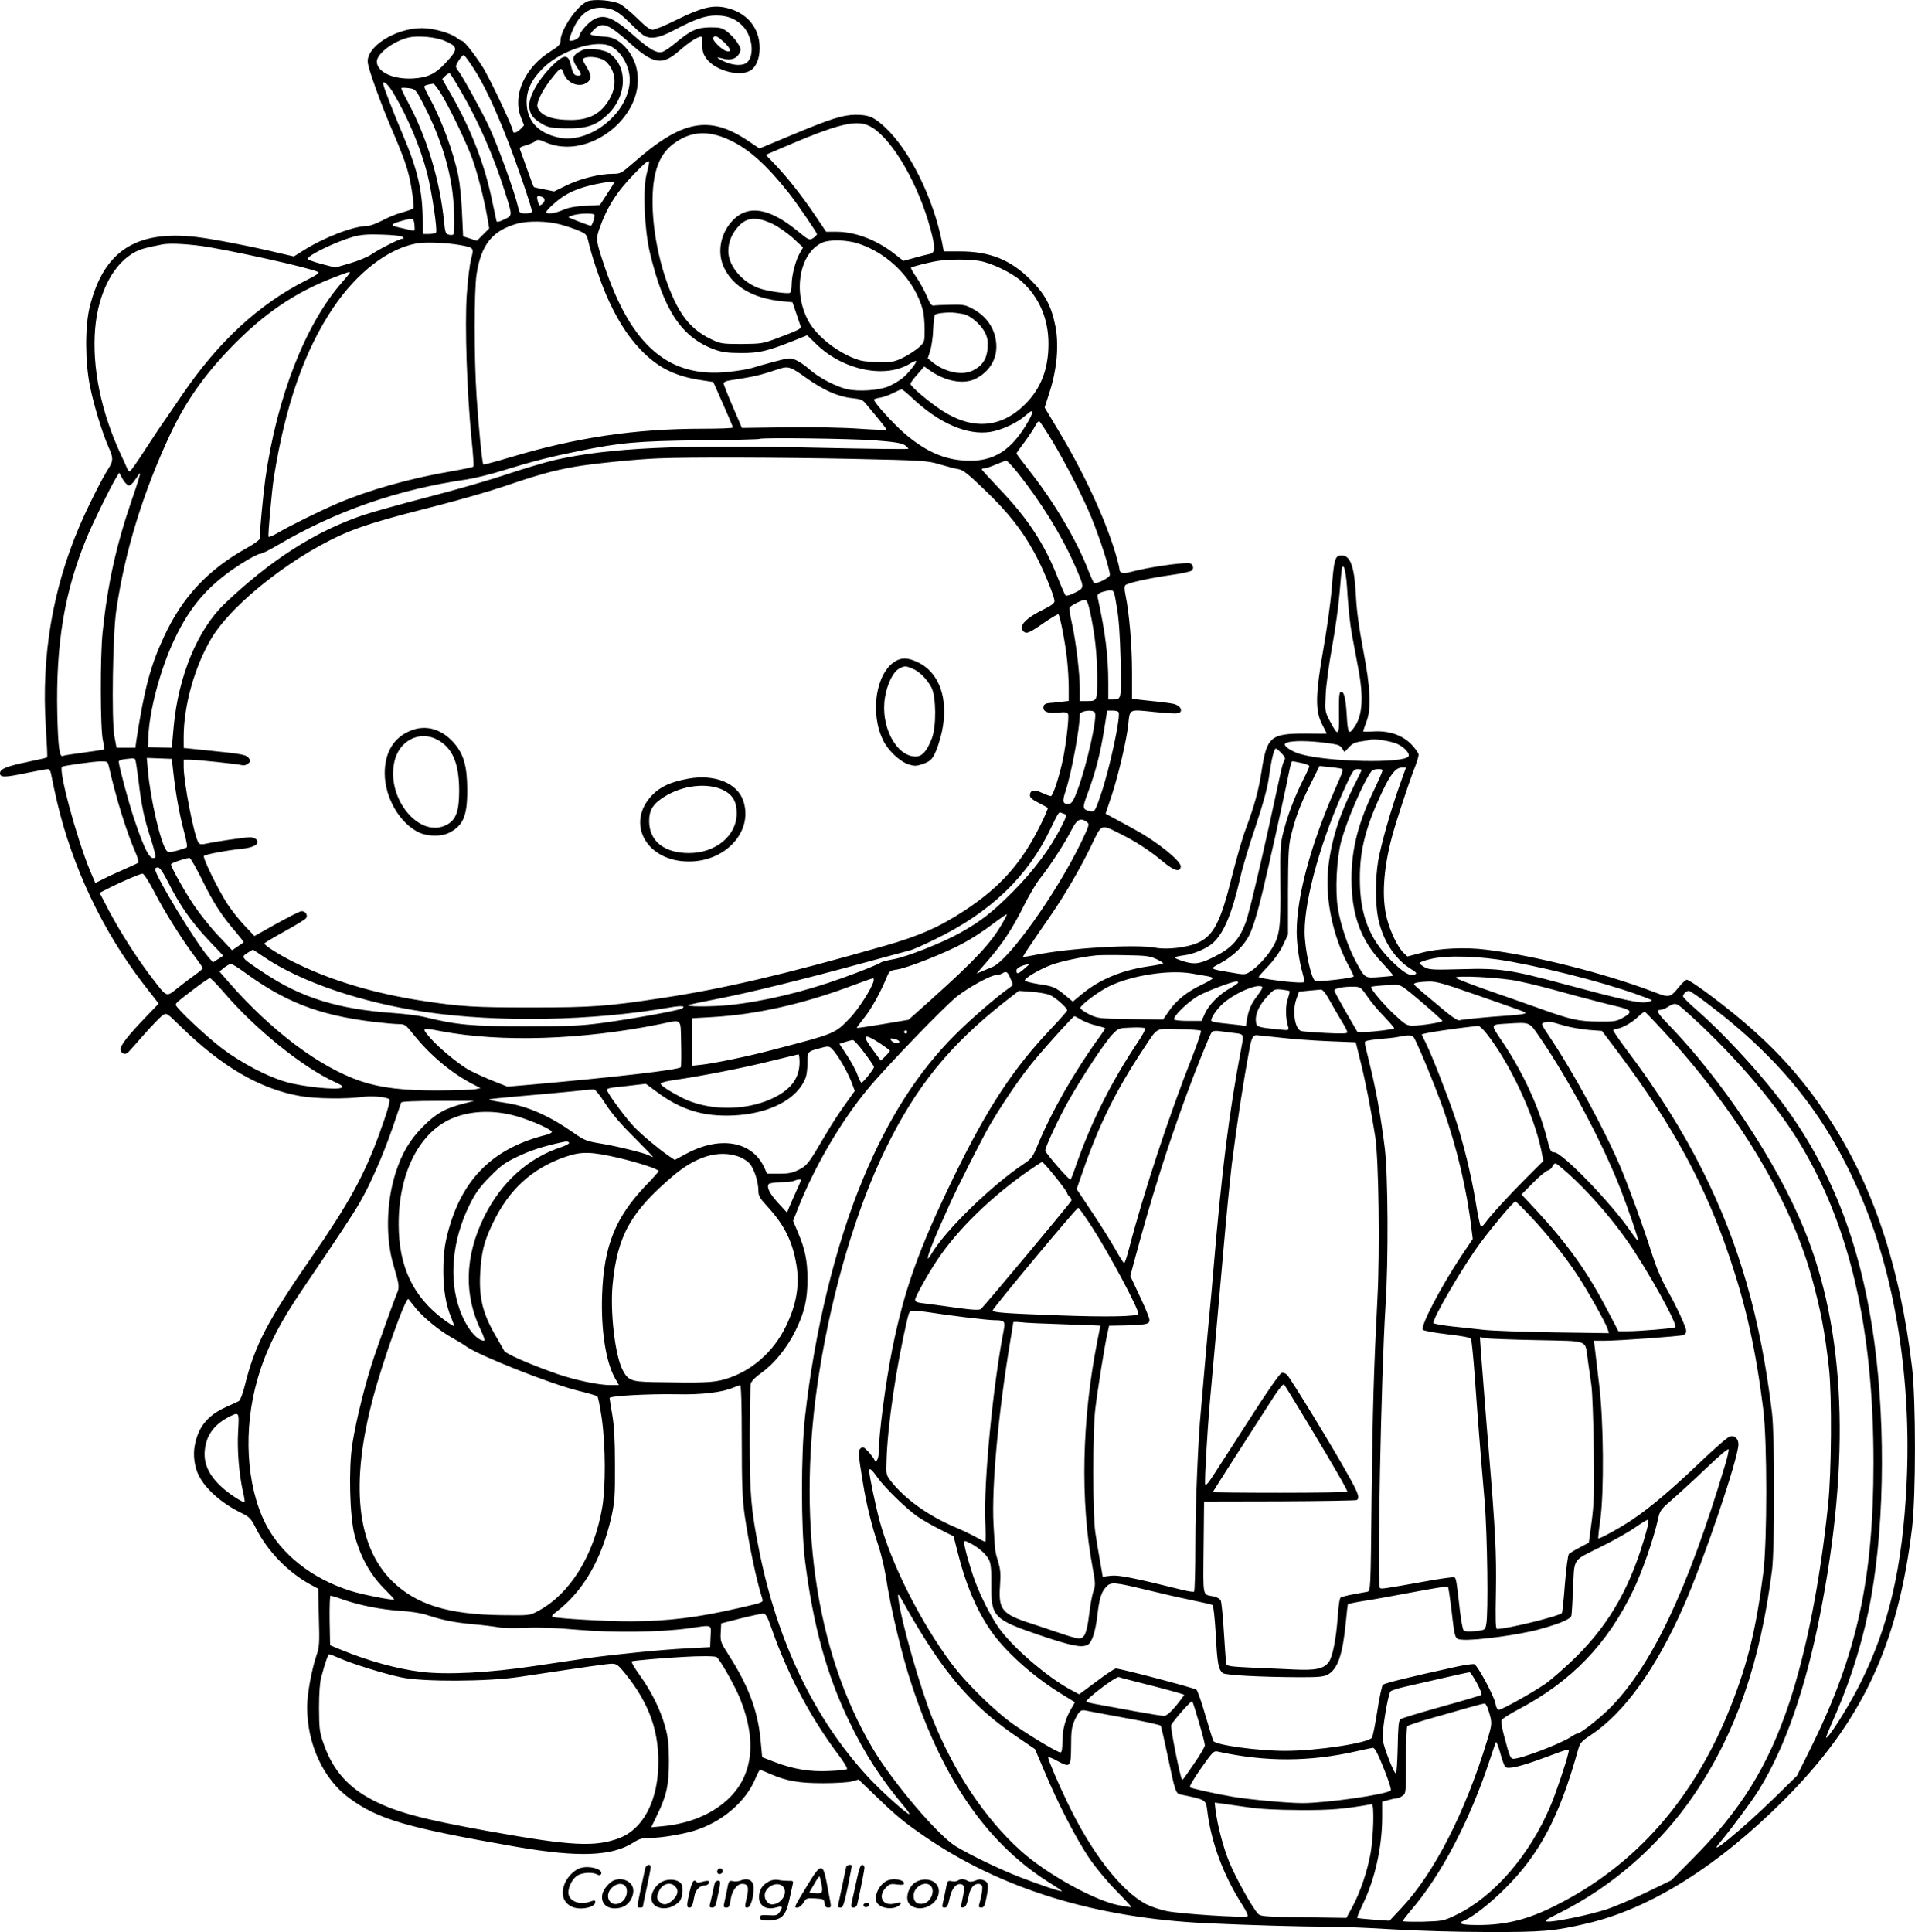 <?xml version="1.0" encoding="UTF-8"?>
<svg xmlns="http://www.w3.org/2000/svg" version="1.0" viewBox="0 0 1209.522 1220.2" preserveAspectRatio="xMidYMid meet">
  <g transform="translate(-193,1433.772) scale(0.1,-0.1)" fill="#000000" stroke="none">
    <path d="M5640 14329 c-66 -27 -170 -180 -170 -250 0 -21 -11 -33 -59 -63 -164 -101 -245 -276 -192 -416 l21 -54 -22 -23 c-22 -23 -48 -31 -48 -13 0 24 -151 343 -194 409 -54 84 -116 161 -129 161 -5 0 -20 9 -34 20 -39 30 -147 60 -218 60 -170 0 -356 -120 -342 -220 7 -48 83 -259 150 -415 64 -149 91 -221 107 -285 18 -66 38 -208 31 -218 -3 -4 -35 -16 -71 -26 -36 -9 -93 -33 -128 -52 -36 -19 -77 -34 -96 -34 -84 0 -275 -74 -406 -158 l-54 -34 -91 21 c-178 43 -422 90 -525 102 -382 44 -585 -89 -673 -440 -31 -124 -30 -352 2 -506 24 -119 77 -291 116 -380 31 -69 31 -86 2 -133 -46 -72 -134 -248 -187 -372 -168 -396 -239 -816 -211 -1258 7 -107 11 -195 9 -197 -2 -3 -60 -16 -128 -30 -129 -27 -170 -44 -170 -71 0 -27 30 -27 158 0 70 14 134 26 144 26 11 0 18 -12 23 -42 4 -24 20 -97 35 -163 98 -416 289 -818 544 -1149 34 -43 69 -90 80 -103 l18 -24 -74 -77 c-123 -128 -170 -188 -166 -214 4 -27 30 -35 49 -15 8 8 54 60 103 116 49 55 100 108 114 117 24 16 25 15 111 -69 260 -255 504 -398 760 -442 94 -17 293 -19 390 -5 58 8 155 0 170 -15 8 -8 -13 -80 -65 -223 -94 -258 -194 -440 -428 -777 -275 -397 -357 -553 -420 -809 -12 -50 -29 -93 -37 -97 -8 -4 -44 -21 -80 -37 -117 -52 -178 -127 -199 -244 -12 -61 -1 -138 26 -190 43 -85 143 -173 262 -232 59 -29 66 -36 99 -101 73 -144 202 -277 343 -354 l50 -27 4 -182 c5 -163 3 -188 -15 -239 -31 -92 -59 -245 -59 -326 0 -234 102 -454 264 -574 184 -136 363 -188 1057 -309 394 -68 603 -60 740 27 37 24 57 29 105 29 66 0 196 21 273 44 176 52 330 182 392 330 12 31 26 56 30 56 3 0 31 -11 60 -24 108 -47 184 -60 339 -60 80 0 162 5 184 12 l39 11 106 -102 c129 -125 177 -165 306 -254 486 -335 1086 -520 1795 -552 261 -12 577 -21 770 -22 74 0 252 -7 395 -16 143 -9 411 -17 595 -17 353 -1 426 5 638 55 398 94 827 364 1242 781 491 492 718 976 807 1718 24 205 24 802 0 1010 -77 646 -251 1164 -536 1592 -162 243 -326 424 -561 620 -135 112 -307 238 -326 238 -7 0 -29 -20 -50 -46 -56 -68 -60 -69 -161 -30 -307 117 -751 229 -1056 266 -133 17 -301 9 -410 -20 l-88 -23 -24 23 c-36 34 -83 131 -105 216 -34 132 -23 309 31 514 27 101 105 338 140 428 16 40 29 82 29 93 0 11 -22 41 -48 68 -58 58 -143 86 -241 79 -34 -2 -61 -2 -61 1 0 3 9 30 20 59 33 86 27 208 -20 456 -27 143 -42 252 -46 345 -9 179 -35 251 -89 251 -44 0 -49 -19 -65 -225 -7 -77 -29 -240 -51 -363 -51 -291 -53 -392 -9 -478 16 -32 30 -59 30 -59 0 -1 -62 -1 -137 0 -217 0 -241 -20 -274 -232 -20 -131 -44 -217 -104 -380 -19 -50 -56 -181 -84 -290 -71 -289 -117 -378 -219 -421 -67 -29 -192 -43 -262 -30 -125 24 -556 -2 -765 -46 -38 -8 -71 -13 -73 -11 -2 1 21 38 51 81 29 44 83 122 119 174 97 141 191 303 259 444 70 145 59 140 184 78 99 -49 189 -108 269 -175 71 -59 107 -70 114 -34 6 33 -145 156 -288 234 -36 20 -92 51 -126 69 l-61 33 39 116 c42 128 93 345 104 445 11 103 0 98 169 81 113 -11 148 -12 158 -2 17 17 -2 43 -38 53 -16 4 -82 13 -147 19 l-118 13 0 170 c0 163 -17 369 -41 485 -7 35 -8 56 -1 63 14 14 147 44 287 64 66 9 126 22 133 29 16 14 5 45 -17 46 -58 4 -265 -27 -368 -55 -53 -14 -73 -8 -73 22 0 8 -12 53 -26 101 -67 220 -198 502 -356 765 l-90 150 32 100 c46 145 59 294 36 413 -25 127 -65 203 -156 293 -126 127 -258 180 -447 180 l-102 0 -11 58 c-55 279 -204 580 -358 724 -71 67 -105 81 -187 81 -84 -1 -155 -24 -419 -134 l-189 -79 -73 49 c-245 164 -417 131 -725 -141 -74 -64 -80 -68 -127 -68 -83 0 -202 -29 -290 -71 l-82 -40 -63 13 c-34 6 -64 13 -65 14 -2 2 -21 51 -42 111 -21 59 -41 116 -45 125 -5 13 2 19 37 28 23 7 50 18 59 26 14 13 22 12 65 -7 279 -121 644 177 574 469 -15 66 -59 132 -111 168 -34 23 -55 29 -110 32 -38 3 -69 8 -69 14 0 5 12 20 26 33 50 47 88 31 222 -89 151 -135 204 -143 312 -49 56 49 99 78 126 87 20 6 21 3 20 -47 0 -45 5 -61 28 -92 58 -75 212 -115 278 -71 40 26 62 93 55 167 -10 116 -92 203 -216 229 -83 17 -151 0 -311 -79 -68 -34 -134 -61 -148 -61 -18 0 -45 21 -96 71 -39 39 -89 80 -111 92 -46 23 -165 33 -205 16z m154 -51 c28 -9 62 -33 106 -77 36 -36 76 -73 90 -83 44 -31 99 -23 197 29 135 71 198 93 267 93 75 0 130 -24 173 -73 57 -65 68 -181 22 -223 -26 -23 -84 -22 -144 5 -55 25 -58 32 -6 18 48 -13 86 1 103 38 9 21 7 30 -15 64 -14 22 -43 52 -63 68 -33 25 -46 28 -108 28 -83 -1 -123 -18 -215 -95 -33 -28 -71 -54 -85 -59 -34 -14 -85 15 -186 105 -130 115 -188 137 -256 95 -33 -20 -84 -80 -84 -99 0 -13 -32 -32 -54 -32 -14 0 -13 7 5 53 53 134 133 180 253 145z m-1056 -198 c88 -38 88 -52 3 -143 -63 -67 -109 -89 -202 -95 -125 -7 -229 41 -229 107 0 49 102 127 197 151 59 15 173 5 231 -20z m1762 -6 c45 -41 54 -69 18 -59 -32 10 -92 70 -84 84 11 18 24 13 66 -25z m-704 -33 c73 -44 121 -147 110 -234 -23 -200 -260 -378 -447 -338 -133 29 -203 107 -203 226 0 75 33 143 103 212 120 118 349 188 437 134z m-878 -130 c64 -97 134 -243 217 -456 60 -152 155 -432 155 -454 0 -6 -18 -11 -39 -11 -36 0 -40 3 -46 30 -21 96 -126 387 -188 522 -41 88 -172 325 -193 349 -8 8 -14 21 -14 28 0 15 38 71 49 71 4 0 31 -36 59 -79z m-80 -144 c113 -193 209 -413 280 -637 50 -159 50 -152 -3 -178 -33 -16 -47 -19 -49 -10 -2 7 -15 70 -30 139 -46 220 -130 437 -250 648 l-63 110 20 20 c11 11 24 18 28 15 4 -2 34 -50 67 -107z m-424 -16 c91 -151 171 -342 215 -511 29 -116 65 -355 55 -371 -3 -5 -23 -9 -45 -9 l-39 0 0 78 c0 191 -31 326 -127 552 -67 159 -123 304 -123 320 0 23 33 -7 64 -59z m310 -19 c59 -100 157 -307 191 -402 32 -91 71 -243 91 -354 l14 -81 -39 -39 -39 -39 -43 14 -44 14 -7 150 c-3 83 -14 186 -23 230 -30 150 -106 356 -181 493 -19 34 -34 67 -34 72 0 8 20 14 57 19 6 0 32 -34 57 -77z m-122 -47 c94 -179 158 -367 183 -540 16 -109 20 -281 7 -289 -5 -3 -18 -3 -29 0 -18 5 -22 16 -28 77 -26 265 -107 534 -230 763 -25 45 -42 83 -40 86 3 2 24 2 47 -1 42 -6 43 -7 90 -96z m2839 -154 c133 -85 291 -362 365 -636 33 -122 32 -153 -3 -161 -16 -3 -59 -14 -98 -25 l-69 -19 -56 44 c-112 88 -245 139 -364 140 l-68 0 -68 101 c-82 122 -174 239 -253 322 l-60 63 49 21 c422 183 532 210 625 150z m-896 -81 c118 -56 230 -158 367 -331 51 -65 178 -250 178 -260 0 -5 -11 -16 -24 -25 -24 -15 -27 -14 -104 49 -171 139 -302 162 -397 70 -85 -83 -110 -210 -60 -310 59 -118 185 -190 365 -208 l65 -6 23 -67 c12 -37 25 -74 28 -83 6 -18 -8 -25 -146 -77 -91 -34 -101 -36 -225 -37 -122 0 -134 2 -189 28 -79 37 -138 86 -185 156 -98 145 -177 419 -188 656 -10 218 30 350 130 424 110 82 222 89 362 21z m-515 -139 c0 -5 -7 -38 -16 -73 -25 -96 -14 -346 20 -493 87 -368 203 -541 412 -616 46 -16 83 -21 164 -21 114 -1 167 12 331 77 l87 35 60 -58 c169 -163 433 -217 589 -121 19 12 36 19 39 17 8 -8 -52 -82 -89 -111 -21 -16 -58 -38 -84 -49 -59 -26 -191 -35 -264 -18 -72 17 -180 74 -238 126 -25 23 -64 49 -85 58 -36 15 -42 14 -134 -10 -53 -14 -117 -32 -141 -40 -24 -8 -92 -19 -150 -25 -376 -41 -615 164 -785 673 -51 152 -53 166 -31 229 47 135 109 234 219 347 76 78 96 93 96 73z m-222 -128 c-2 -5 -22 -38 -46 -74 l-43 -66 -92 -5 c-64 -3 -107 -11 -141 -26 -48 -22 -106 -29 -106 -14 0 13 71 77 115 104 52 32 114 55 195 72 74 16 123 20 118 9z m-454 -89 c20 -8 20 -28 1 -44 -18 -15 -21 -13 -30 23 -7 28 -1 32 29 21z m331 -113 c4 -8 -9 -51 -21 -69 -2 -4 -135 47 -143 54 -2 1 12 7 30 13 44 12 126 14 134 2z m-1137 -66 c3 -35 2 -37 -20 -32 -13 4 -48 11 -77 18 -61 13 -56 22 28 45 61 16 65 14 69 -31z m2267 6 c34 -17 90 -57 125 -88 l62 -58 -20 -35 c-27 -46 -52 -142 -52 -201 0 -27 -5 -49 -12 -51 -19 -7 -139 11 -187 27 -111 37 -201 143 -201 236 0 55 19 104 57 149 56 68 121 73 228 21z m-1350 0 c39 -10 93 -28 120 -40 49 -21 51 -23 64 -79 17 -75 65 -219 103 -311 65 -154 135 -268 222 -360 109 -114 217 -169 383 -194 l78 -12 62 -140 c34 -77 62 -143 62 -147 1 -5 -86 -8 -191 -8 -428 0 -802 -56 -1217 -181 -90 -27 -166 -47 -168 -45 -8 7 -30 234 -43 431 -16 239 -16 667 0 770 29 189 100 277 259 321 68 18 186 16 266 -5z m-992 -80 c8 -8 8 -11 -2 -11 -17 0 -144 -64 -195 -99 -22 -15 -83 -41 -135 -56 l-93 -27 -89 23 c-49 13 -88 27 -86 33 8 25 181 108 287 138 51 14 91 17 183 14 70 -2 123 -8 130 -15z m2880 -42 c196 -65 357 -234 407 -424 5 -22 10 -75 10 -119 0 -78 0 -79 -37 -113 -21 -18 -64 -47 -97 -63 -52 -26 -70 -30 -145 -30 -47 0 -104 5 -126 11 -124 34 -274 147 -329 249 -101 185 -56 432 89 496 46 20 156 17 228 -7z m-2517 -9 c88 -17 88 -17 70 -86 -9 -32 -22 -135 -28 -229 -13 -193 1 -612 30 -908 10 -93 15 -172 12 -176 -3 -4 -66 -17 -140 -30 -259 -44 -517 -117 -715 -201 -112 -48 -304 -142 -383 -189 -28 -16 -53 -27 -56 -23 -5 9 20 286 34 377 73 455 193 799 374 1068 151 225 350 377 531 408 59 9 185 4 271 -11z m-1640 -5 c170 -23 694 -139 743 -165 10 -6 -13 -22 -76 -53 -296 -149 -553 -386 -782 -722 -33 -49 -80 -117 -103 -151 -24 -33 -83 -122 -132 -197 -48 -75 -92 -137 -97 -137 -5 0 -14 12 -20 28 -6 15 -22 50 -35 77 -127 273 -184 555 -163 800 20 228 118 413 256 483 33 17 61 25 168 46 44 8 130 5 241 -9z m4919 -95 c76 -12 207 -75 267 -129 111 -99 171 -238 170 -396 0 -159 -48 -281 -147 -380 -151 -151 -333 -165 -524 -41 -81 52 -201 154 -201 170 1 6 21 33 45 60 l43 49 31 -22 c102 -73 219 -94 296 -54 82 43 129 118 128 203 -1 99 -54 185 -145 235 -49 27 -60 30 -143 28 -49 -1 -98 -3 -108 -5 -13 -2 -24 12 -42 57 -14 33 -43 86 -65 119 -23 32 -39 61 -36 63 7 7 117 35 171 43 74 11 192 11 260 0z m-3975 -74 c0 -3 -23 -31 -51 -63 -230 -263 -410 -722 -483 -1238 -13 -91 -36 -335 -36 -380 0 -7 -37 -34 -83 -59 -246 -138 -406 -310 -521 -559 -86 -184 -125 -331 -175 -657 l-6 -45 -60 0 -59 0 -14 75 c-18 103 -10 642 12 791 54 374 171 752 344 1120 96 202 210 365 379 540 210 217 406 350 653 445 86 33 100 38 100 30z m3871 -261 c45 -7 113 -64 140 -118 16 -31 20 -54 17 -97 -5 -68 -33 -112 -91 -141 -69 -36 -178 -13 -260 53 l-27 23 16 50 c8 28 17 87 18 133 2 46 7 87 12 92 5 5 29 10 54 12 46 4 59 3 121 -7z m-989 -404 c110 -78 202 -119 291 -128 50 -5 66 -11 83 -32 111 -133 135 -163 131 -167 -3 -3 -78 0 -168 6 -92 7 -292 11 -454 9 l-289 -4 -58 135 c-32 74 -58 140 -58 147 0 7 17 15 38 18 167 26 186 31 317 74 54 17 70 12 167 -58z m674 -131 c169 -158 345 -233 490 -210 73 12 171 58 223 105 56 51 55 24 -4 -71 -106 -170 -225 -232 -408 -213 -123 12 -236 67 -357 172 -74 65 -190 193 -190 211 0 3 17 9 38 12 20 3 57 16 82 29 25 13 49 23 54 24 5 1 37 -26 72 -59z m880 -267 c83 -138 196 -357 247 -483 54 -131 117 -327 117 -363 0 -18 -89 -62 -101 -50 -4 4 -22 44 -39 88 -73 186 -213 422 -366 617 -46 58 -84 109 -84 112 0 3 23 35 51 72 28 38 58 83 67 101 9 18 20 32 26 30 5 -2 42 -58 82 -124z m-1125 4 c127 -10 173 -17 194 -31 15 -10 24 -20 21 -23 -3 -3 -263 0 -578 7 -878 20 -1303 0 -1647 -76 -62 -14 -199 -55 -305 -90 -105 -36 -330 -101 -501 -145 -170 -44 -357 -96 -415 -116 -300 -102 -580 -281 -872 -559 -170 -162 -292 -458 -321 -775 l-12 -134 -75 2 -75 2 2 63 c5 162 74 425 163 614 102 219 225 357 434 488 49 31 98 56 108 56 11 0 58 23 105 51 371 219 766 356 1203 419 47 7 148 32 225 56 184 57 298 86 480 123 267 54 369 63 770 68 203 2 372 6 374 9 10 9 568 2 722 -9z m-151 -117 c468 -10 488 -12 565 -35 44 -13 97 -27 117 -30 30 -5 60 -28 168 -132 146 -140 233 -250 310 -390 54 -96 130 -280 130 -312 0 -12 -19 -27 -57 -46 -119 -57 -170 -108 -143 -140 20 -24 37 -18 130 47 49 34 92 59 95 56 10 -9 44 -184 54 -281 6 -53 11 -134 11 -181 l0 -85 -42 -5 c-24 -3 -59 -7 -78 -8 -25 -2 -36 -8 -39 -22 -6 -32 24 -45 89 -39 48 5 61 3 66 -10 7 -18 -12 -184 -32 -282 -24 -114 -64 -235 -77 -235 -7 0 -33 10 -57 21 -48 23 -75 17 -75 -17 0 -13 17 -28 54 -46 30 -15 56 -30 59 -33 2 -2 -18 -51 -46 -107 -117 -238 -252 -391 -477 -539 -157 -104 -290 -163 -505 -224 -630 -180 -1018 -271 -1400 -329 -353 -54 -452 -61 -835 -61 -355 0 -444 5 -680 41 -312 47 -595 132 -830 251 -87 44 -175 100 -175 112 0 4 56 37 126 76 69 38 130 75 136 83 16 18 -3 48 -29 45 -10 -1 -81 -37 -157 -79 l-139 -78 -61 65 c-34 35 -83 97 -110 138 -59 91 -158 293 -148 303 10 10 142 35 231 44 84 8 124 31 102 58 -7 9 -26 16 -40 16 -33 0 -219 -27 -276 -40 -31 -7 -42 -6 -51 5 -27 36 -94 379 -94 480 l0 45 38 0 c46 0 310 -28 332 -35 9 -3 25 1 36 9 15 12 17 19 8 32 -15 25 -39 30 -239 50 l-175 18 0 70 c0 198 70 446 175 622 136 228 545 544 875 677 111 44 239 82 550 161 140 36 329 90 420 121 217 74 310 100 444 124 112 20 397 49 536 54 195 8 772 6 1210 -3z m1061 -92 c147 -185 276 -395 358 -582 62 -142 62 -140 1 -171 -29 -15 -56 -23 -60 -18 -4 4 -27 56 -50 114 -83 212 -190 374 -367 559 -62 65 -113 121 -113 124 0 3 8 6 18 6 9 0 42 11 72 24 30 13 60 24 65 25 6 0 40 -36 76 -81z m-5619 -76 c11 -2 26 12 43 38 15 23 28 40 30 38 2 -2 -20 -74 -50 -160 -101 -292 -155 -537 -187 -843 -16 -154 -15 -615 2 -685 7 -28 11 -53 8 -55 -2 -2 -59 -11 -128 -20 -68 -9 -127 -18 -131 -21 -23 -14 -32 52 -37 262 -10 446 45 774 185 1114 37 91 151 323 185 378 l21 34 21 -39 c12 -21 29 -39 38 -41z m7699 -692 c5 -80 17 -192 28 -250 11 -58 29 -154 40 -214 34 -178 27 -295 -22 -366 -38 -57 -44 -49 -51 72 -7 113 -18 153 -39 145 -9 -3 -11 -41 -10 -131 3 -148 -4 -155 -56 -55 -33 63 -33 65 -28 169 2 58 21 195 41 305 20 109 41 262 47 340 6 77 13 147 15 155 13 38 28 -35 35 -170z m-1457 -77 c13 -72 20 -184 24 -337 5 -248 6 -246 -50 -246 l-28 0 0 103 c0 173 -18 315 -66 537 -5 21 -1 28 23 37 15 6 40 11 54 12 25 1 26 -2 43 -106z m-170 -25 c31 -141 46 -275 46 -414 0 -158 2 -154 -71 -154 l-39 0 0 78 c0 97 -24 297 -50 414 -11 49 -18 94 -14 99 8 13 75 47 95 48 13 1 21 -16 33 -71z m32 -642 c14 -37 -52 -331 -109 -484 -24 -66 -37 -88 -52 -90 -43 -5 -48 10 -25 79 37 112 90 397 90 484 0 24 87 35 96 11z m149 4 c15 -24 -57 -362 -112 -520 -36 -108 -40 -113 -71 -105 -45 11 -47 20 -14 107 54 149 80 246 108 421 l17 107 33 0 c18 0 36 -4 39 -10z m1763 -202 c44 -21 78 -60 68 -77 -29 -46 -506 -36 -682 14 -57 16 -110 53 -97 66 18 18 108 21 224 9 108 -13 121 -16 135 -38 l16 -24 28 30 c20 23 40 32 76 37 27 4 54 8 59 11 23 9 133 -9 173 -28z m-733 -58 c20 -21 25 -33 18 -42 -6 -7 -18 -49 -27 -93 -96 -448 -193 -867 -218 -933 -39 -106 -89 -162 -193 -214 -94 -48 -127 -53 -195 -33 -33 10 -60 21 -60 25 0 4 25 10 56 14 63 7 148 44 187 80 69 64 119 187 172 417 14 63 57 206 96 319 48 145 73 236 84 310 16 117 32 180 44 180 4 0 20 -13 36 -30z m-7241 -38 c3 -5 12 -65 21 -135 19 -162 36 -241 79 -371 18 -58 31 -108 28 -111 -30 -30 -65 32 -137 247 -33 99 -95 330 -95 355 0 10 20 16 82 21 9 1 19 -2 22 -6z m239 -67 c15 -143 40 -279 67 -381 20 -74 25 -107 17 -110 -70 -25 -113 -33 -123 -21 -37 39 -104 324 -120 510 l-7 78 79 -3 79 -3 8 -70z m-407 28 c49 -214 113 -420 171 -552 13 -30 20 -58 16 -62 -5 -4 -42 -21 -83 -39 -41 -18 -101 -45 -132 -61 l-56 -28 -33 77 c-87 211 -204 647 -176 658 23 8 193 32 239 33 44 1 48 -1 54 -26z m7534 16 c27 -6 50 -15 50 -20 0 -5 -18 -46 -41 -90 -52 -105 -93 -211 -121 -318 -21 -80 -23 -104 -21 -336 3 -274 -4 -328 -53 -407 -32 -53 -98 -123 -140 -148 -29 -19 -35 -19 -120 -4 -137 23 -135 22 -69 57 83 45 152 111 185 178 27 53 63 176 104 359 10 41 24 102 31 135 27 113 104 470 117 538 7 37 16 67 20 67 4 0 30 -5 58 -11z m247 -35 c21 -4 19 -9 -37 -136 -153 -350 -240 -675 -240 -896 0 -74 16 -187 36 -256 8 -27 14 -54 14 -59 0 -5 -33 -6 -77 -2 -93 7 -213 26 -213 33 0 3 27 34 60 68 37 39 73 89 93 131 l32 68 0 275 c1 226 4 288 18 345 30 123 58 197 120 322 l61 123 55 -6 c31 -3 66 -7 78 -10z m373 -106 c-55 -155 -116 -369 -135 -475 -19 -111 -19 -277 0 -367 29 -138 104 -254 205 -317 36 -22 41 -29 27 -35 -34 -13 -71 9 -152 89 -137 137 -196 290 -196 512 -1 184 37 331 141 552 53 112 86 153 124 153 l26 0 -40 -112z m-240 97 c0 -3 -23 -51 -51 -106 -90 -180 -139 -335 -159 -504 -23 -195 26 -436 126 -623 19 -34 34 -66 34 -71 0 -10 -223 -36 -243 -28 -25 10 -67 202 -67 310 0 215 109 597 266 935 37 81 46 92 68 92 14 0 26 -2 26 -5z m132 0 c3 -3 -19 -53 -47 -113 -107 -220 -149 -385 -149 -577 1 -226 58 -384 192 -526 41 -44 73 -81 71 -83 -2 -2 -41 -6 -85 -9 -96 -7 -92 -10 -153 103 -48 91 -94 227 -111 332 -18 110 -8 310 20 418 36 136 141 379 193 448 9 12 59 17 69 7z m-2009 -278 c16 -6 14 -13 -17 -75 -71 -142 -176 -282 -306 -413 -131 -132 -204 -189 -336 -263 -111 -62 -335 -151 -419 -166 -38 -7 -74 -16 -80 -20 -14 -11 -124 -56 -245 -99 -237 -86 -499 -149 -715 -171 -109 -11 -284 -11 -255 1 8 3 92 21 185 39 188 36 534 121 925 228 140 38 269 73 285 77 17 3 89 35 160 70 351 170 588 398 731 700 45 94 53 107 63 101 3 -1 14 -6 24 -9z m142 -51 c17 -13 16 -19 -38 -131 -155 -320 -457 -744 -559 -784 -13 -5 -40 -17 -62 -26 l-38 -16 72 83 c94 108 158 206 228 348 32 63 77 140 101 170 63 79 157 224 197 303 36 71 58 83 99 53z m-5587 -368 c70 -143 121 -222 215 -331 27 -32 48 -59 46 -61 -2 -1 -19 -13 -38 -26 l-35 -24 -89 94 c-49 52 -117 138 -152 190 -62 92 -145 241 -145 259 0 8 88 38 117 40 6 1 42 -63 81 -141z m-214 -16 c71 -142 148 -251 253 -362 l93 -98 -32 -21 -33 -21 -28 32 c-86 101 -337 514 -337 556 0 7 8 12 18 11 11 0 33 -31 66 -97z m-89 -58 c61 -120 183 -314 261 -415 24 -32 44 -61 44 -66 0 -4 -19 -21 -43 -38 -23 -16 -72 -53 -110 -83 -79 -63 -69 -67 -162 53 -91 117 -204 293 -275 427 l-61 117 53 27 c84 43 202 93 218 94 9 0 38 -46 75 -116z m5355 -199 c-72 -125 -168 -228 -453 -484 l-139 -124 -161 -27 c-89 -15 -163 -26 -165 -24 -2 1 19 30 47 65 46 57 105 164 144 261 14 33 20 37 64 43 66 10 309 106 419 167 51 27 132 80 180 117 49 37 91 66 93 65 2 -2 -11 -28 -29 -59z m-4663 -211 c230 -157 618 -289 1023 -348 462 -67 1050 -56 1540 29 75 13 106 10 76 -7 -22 -12 -300 -63 -497 -90 -142 -19 -207 -22 -489 -22 -339 0 -433 8 -640 59 -36 9 -125 20 -199 25 -349 25 -580 97 -816 255 -142 94 -145 97 -103 124 18 11 34 21 35 21 2 0 33 -21 70 -46z m5636 -13 c27 -13 46 -25 43 -28 -3 -3 -47 -12 -98 -19 -166 -25 -302 -82 -413 -173 l-59 -49 -46 38 c-63 53 -81 60 -173 73 -44 7 -82 17 -84 22 -4 14 88 69 167 99 62 23 195 51 285 60 22 2 105 3 185 1 126 -2 151 -5 193 -24z m2227 -14 c322 -59 696 -160 900 -244 9 -4 -2 -9 -29 -14 -48 -9 -148 13 -531 116 -327 88 -397 99 -636 92 -179 -5 -205 -4 -234 11 -18 10 -33 22 -34 27 0 6 33 18 74 27 104 24 309 17 490 -15z m-7991 -66 c260 -191 471 -273 813 -316 67 -8 141 -15 165 -15 40 0 45 -3 96 -67 103 -129 237 -241 367 -309 l55 -28 -30 -7 c-16 -4 -122 -7 -235 -8 -222 -1 -363 16 -490 58 -260 88 -562 314 -835 625 l-59 68 29 24 c17 13 36 24 44 24 7 0 43 -22 80 -49z m4931 19 c-40 -35 -50 -37 -50 -11 0 16 36 34 80 40 3 0 -11 -13 -30 -29z m-88 -62 c18 -40 17 -42 -3 -56 -84 -59 -243 -196 -344 -297 -236 -235 -424 -528 -583 -910 -174 -415 -308 -966 -368 -1510 -25 -223 -25 -703 0 -900 51 -412 138 -727 280 -1020 101 -209 200 -361 344 -533 24 -28 40 -52 35 -52 -15 0 -185 152 -261 236 -338 366 -571 851 -686 1424 -53 264 -61 362 -61 710 0 179 4 336 7 350 5 16 31 42 68 68 81 58 162 158 215 267 56 115 75 194 75 324 0 115 -15 190 -61 297 l-30 71 31 79 c105 266 274 554 445 759 118 142 488 525 561 581 79 61 214 134 247 134 12 0 29 5 37 10 26 17 34 11 52 -32z m1143 32 c28 -5 69 -12 93 -16 23 -3 42 -10 42 -14 0 -5 -30 -22 -67 -40 -91 -42 -164 -100 -209 -166 l-38 -55 -206 3 c-202 3 -206 3 -263 31 -32 16 -56 34 -54 40 7 22 117 104 183 136 141 69 376 105 519 81z m2065 -49 c102 -22 136 -30 365 -93 83 -22 193 -51 245 -63 109 -25 117 -37 50 -75 -41 -23 -55 -25 -155 -24 -126 1 -175 12 -380 86 -77 27 -223 79 -325 114 -102 36 -189 70 -195 76 -18 18 288 3 395 -21z m-8181 -65 c204 -239 501 -478 710 -574 44 -20 51 -26 37 -34 -29 -16 -249 7 -351 37 -118 34 -279 119 -401 210 -98 74 -294 258 -294 277 0 11 17 26 129 110 42 32 81 58 87 58 6 0 43 -38 83 -84z m4108 63 c-12 -45 -95 -175 -147 -229 -98 -102 -89 -98 -495 -204 -151 -40 -365 -84 -447 -93 l-58 -6 0 150 0 150 123 7 c285 16 581 83 892 200 66 25 124 45 129 45 4 1 6 -8 3 -20z m2303 -6 c0 -5 -23 -21 -52 -37 -68 -38 -135 -106 -159 -162 l-20 -44 -84 0 c-46 0 -86 4 -89 9 -11 17 92 117 156 151 59 32 207 88 236 89 6 1 12 -2 12 -6z m1462 -64 c334 -116 348 -121 353 -129 3 -5 -39 -11 -92 -15 -141 -9 -305 -25 -325 -31 -10 -3 -45 19 -95 61 -43 37 -104 87 -135 113 -31 26 -57 50 -57 54 -1 9 33 15 96 17 41 1 95 -14 255 -70z m-303 -60 c72 -62 131 -115 131 -119 0 -9 -134 -30 -189 -30 -34 0 -48 8 -115 71 -66 62 -146 156 -146 172 0 6 53 11 146 15 40 2 49 -4 173 -109z m-1006 95 c3 -3 -11 -28 -32 -55 -39 -51 -55 -88 -66 -153 l-6 -38 -42 6 c-23 3 -72 8 -109 12 -38 3 -68 11 -68 16 0 20 30 65 67 101 73 70 229 138 256 111z m662 -58 c22 -33 70 -91 108 -129 37 -39 65 -72 63 -74 -7 -7 -135 -22 -187 -23 l-45 0 -72 124 c-39 68 -72 129 -74 137 -3 15 57 27 127 25 36 -1 42 -5 80 -60z m-490 32 c2 -2 -3 -24 -11 -48 -16 -44 -15 -122 2 -177 6 -23 5 -23 -57 -17 -141 14 -144 15 -147 56 -4 45 24 103 78 159 37 40 42 41 85 37 25 -3 48 -7 50 -10z m251 -55 c21 -38 55 -96 76 -131 21 -34 38 -67 38 -74 0 -8 -39 -9 -137 -4 -76 4 -145 9 -154 12 -40 11 -58 124 -32 199 l18 50 60 6 c33 3 68 6 77 7 11 1 29 -20 54 -65z m-1766 31 c36 -15 110 -81 110 -97 0 -5 -43 -54 -96 -110 -243 -255 -406 -503 -615 -932 -226 -464 -317 -719 -394 -1100 -42 -212 -85 -538 -85 -650 0 -42 -19 -73 -28 -45 -3 7 -19 29 -37 49 -28 30 -35 33 -49 22 -17 -15 -16 -35 15 -222 21 -131 56 -273 99 -399 15 -47 36 -132 45 -190 33 -213 102 -499 166 -691 202 -608 486 -1009 887 -1254 34 -21 61 -40 59 -41 -5 -6 -151 44 -277 93 -124 49 -300 134 -393 190 -111 67 -397 403 -523 615 -367 617 -487 1462 -338 2388 82 513 233 1021 414 1395 194 399 406 661 760 939 l85 66 80 -6 c44 -3 96 -12 115 -20z m4157 -56 c475 -360 765 -729 979 -1245 209 -502 308 -1146 276 -1791 -26 -522 -110 -888 -288 -1247 -58 -119 -174 -308 -210 -345 -19 -19 -17 -13 56 155 99 229 176 485 219 730 88 492 90 1170 5 1705 -93 588 -285 1051 -603 1460 -139 179 -348 402 -502 537 -49 42 -89 82 -89 88 0 15 21 35 37 35 7 0 61 -37 120 -82z m-153 -35 c296 -262 571 -579 730 -840 319 -525 469 -1171 469 -2023 0 -736 -104 -1210 -393 -1796 l-90 -181 -142 -139 c-205 -200 -437 -391 -345 -283 69 82 204 264 247 334 165 268 292 633 384 1097 196 988 163 1808 -101 2448 -174 423 -516 937 -854 1286 -71 73 -82 94 -51 94 9 0 31 9 47 19 42 27 52 26 99 -16z m-132 -133 c470 -509 804 -1062 942 -1563 56 -204 82 -340 108 -572 19 -175 16 -657 -6 -864 -51 -488 -137 -923 -246 -1251 -134 -400 -306 -677 -614 -986 l-131 -132 -155 -75 c-85 -42 -198 -89 -250 -107 -110 -36 -337 -83 -377 -78 -23 2 -11 12 78 55 335 167 640 435 853 752 261 387 414 831 488 1411 18 144 18 843 0 995 -72 596 -207 1067 -438 1529 -125 250 -287 508 -476 758 -48 64 -88 122 -88 128 0 5 8 10 18 10 30 1 96 36 136 74 21 20 41 36 45 34 4 -2 55 -55 113 -118z m-3669 65 c24 -13 66 -29 95 -35 28 -7 52 -14 52 -17 0 -3 -15 -26 -34 -52 -160 -220 -305 -474 -395 -692 -28 -68 -38 -81 -85 -112 -204 -136 -495 -419 -582 -567 -52 -87 -15 25 71 215 15 33 36 80 47 105 42 93 198 402 244 482 66 115 174 277 251 375 63 82 280 323 289 323 3 0 24 -11 47 -25z m-2531 -147 c2 -79 1 -146 -2 -150 -12 -17 -413 -63 -955 -111 l-140 -12 -101 40 c-56 23 -122 54 -147 68 -71 42 -188 140 -241 201 -55 64 -54 65 70 41 378 -71 889 -55 1379 44 148 30 133 44 137 -121z m5583 111 c39 -11 107 -22 152 -26 l81 -6 110 -146 c337 -449 547 -837 698 -1289 104 -310 164 -581 211 -957 25 -203 25 -830 0 -1030 -45 -353 -98 -571 -204 -840 -231 -586 -602 -1009 -1108 -1262 -174 -88 -314 -123 -487 -123 -112 0 -138 9 -87 30 52 22 160 106 252 198 220 217 345 453 462 872 14 51 20 58 83 100 211 140 410 417 584 810 126 283 348 939 348 1026 0 35 -24 58 -53 50 -14 -3 -101 -79 -194 -168 -166 -159 -309 -281 -421 -356 -68 -47 -211 -126 -217 -120 -2 2 3 53 12 113 25 176 22 629 -7 860 -12 99 -24 201 -27 228 l-6 47 64 0 c91 0 482 28 502 36 9 3 17 14 17 25 0 24 -57 148 -123 266 -36 64 -69 144 -96 230 -51 161 -135 393 -191 528 -103 245 -304 614 -461 847 -22 31 -39 61 -39 67 0 11 38 20 60 14 8 -2 47 -13 85 -24z m-162 -69 c187 -273 393 -659 510 -956 50 -128 118 -326 113 -331 -2 -3 -22 22 -44 54 -120 177 -435 503 -485 503 -22 0 -26 8 -46 87 -50 196 -150 415 -281 610 -78 116 -80 109 30 116 145 9 138 12 203 -83z m-333 19 c145 -184 296 -505 344 -733 l14 -70 -110 -110 c-111 -111 -228 -239 -261 -286 -10 -14 -20 -20 -25 -15 -5 6 -19 72 -31 149 -29 175 -78 376 -131 536 -49 144 -147 395 -184 469 -14 28 -26 53 -26 55 0 8 207 39 357 55 7 0 31 -22 53 -50z m-2157 34 c3 -5 -17 -43 -44 -83 -172 -257 -300 -513 -399 -800 -12 -36 -25 -68 -29 -72 -6 -7 -151 159 -159 182 -5 14 85 208 153 327 86 151 229 367 275 412 34 35 38 36 116 39 45 2 84 0 87 -5z m352 -15 c4 -4 -21 -78 -55 -165 -146 -369 -306 -853 -400 -1215 -13 -49 -26 -88 -30 -88 -3 0 -28 39 -55 87 -27 48 -93 154 -147 234 l-98 147 36 103 c104 302 214 524 387 784 92 139 71 127 224 123 72 -1 135 -6 138 -10z m-1855 -8 c0 -5 -4 -10 -10 -10 -5 0 -10 5 -10 10 0 6 5 10 10 10 6 0 10 -4 10 -10z m2063 -6 c64 -7 64 -6 47 -95 -77 -404 -122 -763 -175 -1389 -8 -102 -20 -228 -25 -280 -5 -52 -19 -201 -30 -330 -11 -129 -22 -260 -25 -290 -17 -169 -35 -593 -35 -847 0 -160 -4 -294 -8 -297 -5 -3 -33 1 -63 8 -322 80 -415 98 -463 92 l-51 -6 -17 98 c-10 53 -23 135 -30 182 -17 115 -17 640 0 780 16 132 59 398 75 470 l12 55 105 2 c132 4 150 8 150 34 0 12 -27 79 -61 150 l-60 128 26 98 c108 402 208 717 330 1049 62 169 147 379 158 392 7 9 23 11 46 8 20 -3 62 -8 94 -12z m288 -29 c74 -9 212 -19 308 -23 l174 -7 28 -113 c32 -125 70 -322 95 -482 22 -144 30 -723 14 -1021 -23 -449 -30 -685 -37 -1262 -6 -585 -6 -587 -27 -592 -12 -2 -51 -9 -88 -16 -37 -7 -73 -16 -80 -20 -7 -5 -14 -50 -19 -121 -9 -136 -32 -254 -57 -288 -32 -42 -82 -53 -222 -46 -69 3 -191 9 -272 12 -124 6 -148 9 -153 23 -2 9 -9 99 -15 200 -6 100 -15 191 -20 201 -5 10 -24 21 -42 25 -75 15 -69 -16 -66 308 l3 292 477 1 c262 1 481 5 487 8 21 13 11 42 -56 161 -88 160 -360 605 -383 629 -11 11 -25 16 -36 12 -11 -3 -95 -124 -189 -271 -93 -145 -197 -306 -230 -357 -42 -66 -61 -88 -63 -74 -5 22 14 339 28 501 21 234 71 788 85 955 22 254 44 473 55 565 33 261 71 510 112 730 11 63 22 85 43 85 7 0 72 -7 146 -15z m847 3 c18 -23 130 -292 187 -452 87 -247 151 -516 180 -767 l7 -56 -70 -104 c-129 -193 -264 -451 -245 -470 6 -6 75 -19 154 -28 103 -12 144 -20 150 -31 4 -8 15 -116 24 -240 17 -240 34 -462 62 -785 17 -209 24 -710 10 -776 -7 -36 -8 -36 -69 -43 -44 -4 -65 -3 -74 6 -6 7 -16 63 -23 123 -22 195 -24 207 -36 211 -7 3 -93 -9 -191 -27 -257 -46 -268 -47 -278 -41 -19 11 7 1340 35 1782 19 286 16 835 -5 1000 -26 208 -56 373 -101 553 -14 54 -25 104 -25 111 0 10 25 15 88 21 48 4 105 10 127 15 60 12 82 11 93 -2z m-3371 -39 c35 -23 63 -44 63 -48 0 -4 -13 -19 -28 -34 l-29 -28 -50 68 c-72 96 -59 109 44 42z m101 25 c12 -4 22 -10 22 -15 0 -15 -37 -10 -50 6 -13 16 -8 18 28 9z m-199 -85 c34 -44 61 -85 61 -90 0 -13 -69 -99 -79 -99 -4 0 -15 22 -25 49 -9 27 -39 82 -66 123 l-48 73 36 12 c20 6 42 12 49 12 6 1 39 -35 72 -80z m-199 19 c33 -36 89 -132 116 -199 l23 -61 -60 -84 c-33 -45 -89 -131 -124 -191 -109 -186 -116 -195 -170 -223 -40 -20 -64 -25 -125 -25 l-75 0 -18 40 c-77 166 -280 201 -493 86 l-72 -39 -39 26 c-59 40 -174 136 -219 184 -43 44 -142 176 -163 216 -15 28 -17 27 126 42 l112 13 69 -51 c153 -114 293 -157 482 -149 230 10 408 103 459 240 6 16 11 57 11 92 0 70 1 72 69 90 64 18 68 18 91 -7z m-210 -80 c-1 -102 -57 -175 -177 -230 -174 -79 -406 -75 -568 8 -82 43 -135 78 -132 89 2 6 42 16 88 22 187 28 436 77 600 118 96 23 177 43 182 44 4 1 7 -23 7 -51z m-1226 -261 c41 -64 97 -129 183 -214 68 -68 121 -123 117 -123 -3 0 -13 4 -23 10 -30 16 -209 60 -309 76 -86 14 -100 19 -170 68 -150 105 -285 165 -414 186 -101 16 -121 20 -117 25 2 2 90 11 194 20 105 9 249 22 320 29 72 8 137 14 145 14 9 1 40 -38 74 -91z m-899 0 c-114 -29 -173 -63 -255 -146 -84 -85 -133 -169 -173 -296 -58 -184 -62 -412 -11 -580 36 -122 38 -138 21 -176 -13 -29 -91 -246 -142 -394 -54 -157 -117 -409 -140 -559 -24 -154 -16 -456 14 -571 39 -147 103 -259 200 -353 29 -29 52 -54 50 -56 -7 -7 -201 31 -273 54 -246 77 -441 232 -539 425 -122 241 -142 599 -50 914 52 183 135 348 285 568 226 333 320 475 362 549 66 115 147 299 206 471 28 81 52 153 54 158 2 6 89 10 232 10 l229 0 -70 -18z m367 -88 c92 -30 182 -72 193 -88 3 -6 -14 -15 -37 -21 -315 -79 -507 -256 -602 -556 -35 -112 -46 -182 -46 -305 0 -117 17 -217 50 -293 11 -27 19 -51 17 -53 -2 -2 -31 16 -63 40 -194 143 -286 336 -286 602 -1 329 136 594 352 675 123 48 278 47 422 -1z m302 -158 c4 -5 -18 -17 -46 -27 -211 -68 -381 -222 -489 -439 -125 -252 -131 -499 -18 -727 15 -32 23 -58 18 -58 -48 0 -115 84 -155 195 -71 195 -48 442 62 664 38 76 63 111 129 178 69 70 96 89 176 127 79 38 160 64 274 89 34 8 44 7 49 -2z m313 -96 c130 -31 253 -71 253 -84 0 -3 -36 -44 -80 -89 -194 -203 -266 -383 -277 -691 -8 -221 23 -423 80 -525 l26 -46 -54 0 c-73 0 -221 31 -335 70 -168 59 -325 127 -335 146 -6 11 -26 46 -45 79 -90 151 -116 252 -107 413 7 129 24 199 78 311 102 215 248 349 458 422 103 36 165 34 338 -6z m756 9 c26 -9 58 -29 72 -45 29 -35 55 -116 55 -171 0 -32 8 -47 56 -99 106 -115 158 -218 183 -363 23 -129 3 -254 -65 -394 -79 -164 -219 -286 -385 -335 -77 -22 -135 -24 -461 -18 -132 3 -153 12 -187 79 -47 94 -78 363 -62 536 30 309 113 459 383 688 145 123 286 165 411 122z m2002 -128 c41 -51 75 -98 75 -103 0 -6 7 -16 15 -23 9 -7 14 -19 11 -26 -6 -15 -549 -665 -570 -683 -10 -9 -51 -7 -167 9 -85 12 -175 24 -201 27 -36 4 -48 10 -48 22 0 19 82 165 143 256 127 189 335 392 571 557 45 31 84 57 88 57 4 1 41 -41 83 -93z m3286 -23 c118 -114 239 -256 331 -388 128 -184 318 -528 299 -540 -12 -7 -228 -25 -303 -25 l-56 0 -70 134 c-124 238 -248 413 -445 626 l-97 104 72 73 c40 41 83 76 95 79 12 3 25 15 28 25 4 10 12 19 20 19 7 0 64 -48 126 -107z m-4891 3 c0 -2 -13 -32 -29 -67 -16 -35 -36 -81 -45 -102 l-15 -38 -55 60 c-54 59 -75 99 -61 120 3 6 36 11 73 12 37 0 76 4 87 9 21 9 45 12 45 6z m4599 -222 c112 -118 227 -262 304 -380 70 -106 180 -304 192 -343 l7 -23 -348 5 c-192 3 -392 10 -444 16 -52 6 -143 16 -203 22 -59 7 -110 16 -113 20 -12 20 192 369 301 514 82 109 205 255 216 255 4 0 43 -39 88 -86z m-2762 -76 c107 -165 293 -513 293 -548 0 -17 -201 -21 -495 -10 -350 13 -425 18 -425 32 0 13 529 648 540 648 4 0 44 -55 87 -122z m-4273 -510 c47 -59 153 -146 231 -189 33 -18 74 -43 90 -55 78 -57 541 -240 708 -280 61 -15 116 -31 120 -35 5 -4 17 -67 28 -140 24 -172 25 -428 3 -560 -52 -305 -204 -549 -408 -657 -50 -27 -54 -27 -224 -25 -344 4 -545 67 -698 218 -221 220 -262 613 -119 1150 63 240 209 647 225 628 3 -4 23 -29 44 -55z m3241 -28 c124 -20 372 -50 415 -50 64 0 70 -7 60 -60 -69 -355 -128 -968 -117 -1212 3 -71 3 -128 0 -128 -3 0 -29 13 -57 29 -28 16 -95 48 -150 71 -158 69 -302 173 -388 282 -31 40 -32 43 -29 127 6 223 62 602 132 899 12 49 14 52 43 52 17 0 58 -5 91 -10z m858 -76 c125 -4 227 -8 227 -9 0 -2 -9 -47 -20 -101 -97 -493 -108 -1006 -29 -1427 18 -99 19 -111 4 -152 -8 -25 -20 -89 -26 -143 -14 -116 -29 -152 -64 -152 -14 0 -64 14 -113 31 -48 16 -130 44 -182 61 -191 60 -215 89 -204 241 5 75 3 104 -12 152 -20 68 -19 57 -29 235 -13 233 30 702 105 1153 11 65 20 121 20 124 0 3 21 3 48 0 26 -4 149 -9 275 -13z m2985 -100 c338 -8 301 7 321 -129 6 -44 16 -114 22 -155 6 -41 13 -221 15 -400 4 -272 2 -347 -13 -460 l-18 -135 -58 -31 c-31 -16 -62 -35 -68 -41 -6 -6 -17 -91 -25 -188 -7 -97 -16 -180 -19 -184 -11 -19 -344 -101 -410 -101 -9 0 -11 57 -7 238 4 233 -4 390 -43 862 -16 185 -39 487 -52 654 l-6 89 34 -7 c19 -3 166 -9 327 -12z m-1436 -544 c150 -249 238 -401 238 -414 0 -3 -191 -6 -425 -6 -234 0 -425 2 -425 4 0 3 242 381 387 605 31 47 58 80 63 75 5 -5 78 -124 162 -264z m-3587 -87 c0 -281 4 -372 18 -473 28 -190 74 -411 112 -530 7 -22 5 -23 -153 -59 -256 -59 -442 -82 -677 -83 -137 -1 -461 17 -494 28 -9 3 -4 11 15 26 176 132 294 334 356 608 20 94 23 129 22 325 0 157 -5 248 -17 317 -9 54 -17 102 -17 106 0 14 247 27 421 24 160 -4 293 12 363 43 17 7 36 14 41 14 6 1 10 -121 10 -346z m-3181 55 c-7 -117 6 -273 31 -383 8 -32 12 -61 10 -63 -8 -8 -100 52 -148 97 -95 88 -124 177 -93 283 18 64 65 116 134 153 74 38 73 40 66 -87z m9391 -215 c-236 -789 -466 -1273 -731 -1537 -67 -66 -182 -156 -200 -156 -5 0 -25 -10 -44 -23 -65 -43 -312 -137 -361 -137 -19 0 -24 11 -60 147 -12 45 -19 88 -16 96 3 8 49 38 102 66 341 179 569 416 734 762 56 118 124 315 153 442 12 56 17 62 98 132 47 41 144 130 215 198 75 72 131 119 133 111 2 -7 -8 -53 -23 -101z m-5351 -79 c47 -65 181 -195 251 -244 27 -19 90 -55 139 -80 l89 -45 28 -110 c47 -190 116 -353 202 -479 89 -132 265 -291 441 -400 l95 -59 -24 -42 c-36 -61 -55 -131 -55 -207 0 -45 -4 -68 -12 -68 -17 0 -160 84 -278 164 -124 83 -314 268 -411 398 -197 265 -380 630 -453 899 -25 91 -66 289 -66 316 0 24 15 12 54 -43z m4855 -336 c-94 -340 -226 -577 -443 -793 -67 -66 -155 -143 -196 -172 -92 -62 -273 -163 -293 -163 -10 0 -18 14 -22 39 -8 46 -112 240 -133 248 -8 3 -60 -4 -115 -16 -306 -67 -453 -104 -463 -114 -6 -7 -22 -81 -35 -166 -13 -84 -28 -160 -34 -168 -25 -34 -346 -83 -548 -83 -170 0 -437 36 -453 62 -3 4 -25 76 -50 160 -24 84 -50 158 -57 164 -12 11 -480 134 -509 134 -8 0 -64 -37 -123 -82 l-109 -81 -50 27 c-153 81 -379 277 -464 402 -50 74 -110 194 -145 289 -30 81 -67 212 -67 238 0 16 2 16 39 -2 53 -28 99 -68 117 -104 12 -23 16 -60 15 -156 -2 -205 13 -221 310 -322 199 -67 261 -79 299 -59 26 14 48 80 60 178 13 113 25 154 56 187 31 33 47 32 259 -19 77 -19 199 -47 272 -62 73 -15 137 -30 142 -33 5 -4 14 -87 20 -186 9 -182 16 -220 44 -244 17 -13 234 -25 492 -26 114 0 146 3 172 17 62 35 93 124 113 328 6 63 12 116 14 117 3 3 89 19 146 27 19 3 135 24 258 47 122 23 225 40 227 37 3 -3 12 -63 21 -134 23 -202 22 -198 69 -202 81 -7 363 31 485 65 134 37 200 65 205 87 2 11 7 84 10 161 9 208 -7 182 169 270 83 41 183 97 221 124 39 27 75 50 82 50 8 1 6 -21 -8 -71z m-4514 -748 c159 -240 316 -400 536 -550 l116 -79 63 -148 c81 -193 193 -411 277 -537 39 -58 110 -145 170 -206 56 -57 101 -106 99 -107 -1 -2 -38 4 -81 12 -153 30 -456 198 -618 344 -225 202 -422 497 -558 836 -79 200 -195 605 -214 750 -7 50 -6 49 60 -70 37 -66 104 -176 150 -245z m-3714 314 c105 -36 239 -62 360 -70 57 -3 129 -14 159 -24 107 -35 176 -49 295 -60 66 -6 141 -15 166 -20 25 -5 102 -6 170 -3 83 4 191 0 324 -12 229 -20 527 -16 705 9 154 22 141 27 138 -51 l-3 -68 -150 -8 c-156 -8 -447 -37 -620 -61 -55 -8 -210 -31 -345 -51 -282 -42 -549 -56 -710 -36 -150 18 -333 68 -505 139 l-70 29 -3 156 c-1 86 1 157 6 157 5 0 42 -11 83 -26z m2700 -174 c101 -292 244 -563 421 -800 40 -52 63 -92 57 -96 -6 -3 -56 -9 -112 -11 -121 -6 -225 11 -343 56 l-80 31 -11 117 c-18 180 -77 336 -203 532 -48 75 -51 83 -48 138 l3 58 125 32 c69 17 133 31 143 30 14 -2 26 -24 48 -87z m-2729 -194 c80 -36 290 -101 393 -122 136 -29 544 -27 745 3 453 68 556 83 586 83 28 0 40 -9 81 -60 157 -193 221 -378 210 -604 -10 -218 -103 -383 -245 -437 -154 -58 -303 -50 -817 42 -427 77 -589 120 -739 197 -158 81 -255 192 -312 357 -26 73 -28 93 -29 225 0 92 5 163 14 195 26 97 43 145 51 145 4 0 32 -11 62 -24z m2384 6 c21 -14 116 -182 149 -264 108 -269 80 -489 -81 -637 -103 -94 -245 -152 -410 -167 l-71 -7 38 79 c59 121 74 188 74 339 0 104 -5 147 -23 215 -30 108 -86 223 -161 327 -33 46 -56 85 -51 88 8 5 193 21 320 28 117 7 205 6 216 -1z m4802 -164 c20 -37 33 -70 29 -74 -4 -4 -118 -38 -253 -75 -135 -38 -252 -73 -260 -80 -10 -8 -14 -51 -16 -175 -2 -90 -7 -165 -11 -167 -12 -3 -78 167 -84 215 -6 46 34 289 50 304 7 6 46 19 87 28 41 9 149 34 240 55 91 21 169 38 173 37 5 -1 25 -31 45 -68z m-2126 2 c148 -37 272 -71 277 -76 2 -1 -21 -32 -50 -68 -35 -42 -62 -65 -76 -65 -11 -1 -95 13 -185 29 -89 17 -192 35 -228 42 -36 6 -71 14 -78 18 -16 8 187 163 205 156 6 -3 67 -19 135 -36z m371 -251 c21 -70 37 -134 37 -144 0 -9 -30 -61 -67 -114 -79 -115 -72 -105 -78 -100 -11 11 -75 331 -68 342 22 38 127 156 133 150 4 -4 23 -65 43 -134z m1831 67 c21 -71 21 -75 -13 -186 -137 -450 -334 -834 -539 -1052 l-76 -81 -101 7 c-55 4 -101 9 -103 11 -2 2 14 41 36 87 78 162 122 364 122 552 l0 95 38 10 c20 6 44 11 52 11 9 0 26 7 38 16 22 15 22 20 22 222 0 114 4 212 8 217 4 6 77 30 162 54 85 24 191 54 235 67 44 12 85 23 92 23 6 1 19 -23 27 -53z m-2304 -37 c124 -22 227 -45 231 -50 3 -6 23 -90 43 -187 49 -234 52 -241 84 -248 160 -33 158 -32 167 -101 24 -200 103 -412 221 -595 25 -39 39 -70 33 -73 -16 -11 -418 15 -504 32 -44 8 -106 29 -137 45 -158 84 -345 325 -497 643 -58 120 -121 268 -121 283 0 6 25 -3 55 -20 86 -46 89 -43 90 92 0 98 4 122 23 165 26 55 38 66 67 60 11 -3 121 -23 245 -46z m2407 -310 c17 -17 97 2 248 58 171 63 157 60 150 27 -13 -59 -78 -252 -113 -334 -133 -313 -360 -574 -599 -688 -75 -36 -82 -37 -205 -41 -71 -1 -128 0 -128 4 0 4 22 33 48 64 195 225 376 572 502 956 18 55 35 104 38 110 3 5 15 -25 27 -67 11 -43 26 -83 32 -89z m-767 -10 c30 -74 49 -134 44 -139 -28 -26 -407 -80 -559 -80 -95 0 -337 23 -439 40 -125 22 -261 53 -270 60 -5 5 26 58 70 120 71 101 80 111 103 106 304 -67 585 -66 886 3 44 10 87 19 96 20 12 1 31 -34 69 -130z m-860 -245 c78 -12 184 -17 330 -18 198 -1 276 6 454 37 17 3 11 -202 -7 -309 -21 -115 -64 -243 -114 -337 l-39 -72 -270 4 c-233 3 -271 5 -286 20 -35 33 -146 234 -186 333 -39 98 -73 231 -85 327 l-5 44 46 -6 c26 -4 99 -14 162 -23z M5610 14022 c-67 -32 -73 -53 -35 -110 30 -44 31 -52 6 -52 -25 0 -33 13 -46 70 -14 61 -39 64 -95 14 -103 -94 -176 -218 -167 -286 6 -46 26 -71 83 -104 36 -21 56 -25 145 -27 129 -2 188 16 258 79 132 119 141 309 19 396 -33 23 -136 36 -168 20z m147 -73 c63 -59 72 -151 23 -236 -53 -93 -127 -133 -246 -133 -118 0 -193 29 -209 81 -9 26 26 99 78 167 67 87 73 90 87 47 21 -63 98 -94 148 -59 29 20 28 49 -3 99 -29 48 -30 52 -7 59 38 11 103 -2 129 -25z M7584 10161 c-122 -74 -161 -327 -76 -499 31 -64 104 -133 161 -152 35 -11 47 -11 82 0 61 20 75 37 104 120 82 239 30 452 -130 526 -61 29 -100 30 -141 5z m109 -46 c44 -18 91 -65 120 -119 30 -57 32 -245 3 -321 -32 -82 -61 -115 -103 -115 -124 0 -225 196 -193 376 14 83 51 159 88 178 34 19 42 19 85 1z M4499 9712 c-91 -47 -139 -137 -139 -258 0 -153 95 -317 217 -374 56 -26 141 -27 191 -1 88 45 114 107 113 271 0 150 -23 227 -86 298 -85 95 -193 118 -296 64z m192 -45 c97 -52 139 -149 139 -324 0 -129 -20 -184 -80 -215 -169 -88 -379 163 -330 395 28 135 157 204 271 144z M6278 9420 c-110 -20 -175 -49 -228 -103 -170 -175 -41 -417 225 -420 237 -4 414 190 350 382 -37 113 -181 171 -347 141z m222 -73 c59 -30 83 -73 83 -146 0 -141 -132 -251 -302 -251 -156 0 -251 76 -251 202 0 69 24 108 93 152 117 75 276 93 377 43z M6005 2538 c-3 -13 -16 -74 -29 -135 -23 -109 -23 -113 -5 -113 10 0 19 2 19 5 0 3 11 57 25 121 14 64 25 122 25 130 0 23 -29 16 -35 -8z M7275 2548 c-2 -7 -13 -60 -25 -118 -12 -58 -24 -113 -26 -122 -4 -13 0 -18 14 -18 16 0 23 18 46 128 14 70 26 130 26 135 0 12 -30 8 -35 -5z M7345 2483 c-9 -43 -23 -104 -30 -135 -12 -54 -11 -58 6 -58 11 0 21 9 24 23 22 99 45 214 45 229 0 10 -6 18 -14 18 -10 0 -20 -25 -31 -77z M5596 2540 c-45 -14 -92 -66 -106 -117 -17 -59 4 -107 56 -129 52 -22 144 -2 144 31 0 11 -5 12 -26 5 -72 -28 -144 0 -144 56 0 40 30 93 61 109 32 17 92 20 119 5 13 -7 21 -7 26 1 18 30 -72 57 -130 39z M6467 2534 c-14 -14 -7 -35 11 -32 9 2 17 10 17 17 0 16 -18 25 -28 15z M7025 2424 c-84 -139 -81 -134 -58 -134 10 0 27 14 37 30 17 29 20 31 74 28 54 -3 57 -5 60 -30 2 -20 9 -28 23 -28 18 0 19 4 13 38 -4 20 -14 75 -23 122 -24 124 -37 122 -126 -26z m94 12 c10 -53 4 -60 -48 -54 l-30 3 31 53 c16 29 32 51 34 49 2 -2 8 -25 13 -51z M5810 2463 c-31 -11 -70 -58 -76 -90 -12 -66 43 -103 120 -82 43 12 76 58 76 106 0 53 -62 87 -120 66z m69 -37 c21 -25 9 -77 -21 -99 -65 -48 -121 31 -64 88 28 28 67 33 85 11z M6110 2453 c-43 -22 -74 -79 -64 -118 10 -41 63 -60 117 -43 22 7 49 25 60 39 22 31 25 95 5 115 -24 24 -79 27 -118 7z m84 -29 c24 -23 19 -52 -13 -85 -33 -32 -62 -37 -85 -13 -20 19 -20 37 -1 74 22 42 70 54 99 24z M6605 2460 c-11 -4 -32 -6 -46 -3 -25 5 -27 2 -38 -59 -7 -34 -15 -73 -18 -85 -4 -18 -1 -23 15 -23 17 0 21 9 27 52 8 55 40 98 73 98 37 0 44 -22 28 -89 -13 -57 -13 -61 4 -61 20 0 40 62 40 124 0 48 -34 67 -85 46z M6786 2455 c-35 -19 -53 -41 -60 -78 -13 -65 34 -106 102 -87 45 12 49 8 28 -26 -16 -23 -23 -25 -72 -22 -46 3 -54 0 -54 -14 0 -15 9 -18 54 -18 81 0 109 27 131 128 9 42 19 87 22 100 5 20 2 22 -28 21 -19 0 -47 2 -64 6 -19 3 -41 0 -59 -10z m88 -31 c38 -38 -8 -114 -69 -114 -22 0 -45 29 -45 56 0 55 78 94 114 58z M7540 2463 c-50 -18 -89 -88 -75 -134 14 -42 102 -58 143 -26 23 18 12 25 -23 14 -77 -23 -116 42 -59 100 22 22 31 25 70 19 33 -4 44 -2 44 8 0 21 -62 33 -100 19z M7723 2456 c-56 -25 -83 -115 -45 -148 63 -56 182 0 182 86 0 60 -71 92 -137 62z m85 -28 c30 -30 3 -101 -43 -112 -40 -10 -65 9 -65 49 0 55 73 98 108 63z M7980 2461 c-8 -6 -26 -7 -40 -4 -25 5 -27 2 -38 -59 -7 -34 -15 -73 -18 -85 -5 -18 -2 -23 13 -23 15 0 21 12 31 60 14 64 45 99 78 86 17 -7 17 -30 -2 -115 -6 -29 -5 -33 12 -29 13 2 21 18 30 62 12 60 32 86 65 86 9 0 19 -6 22 -14 5 -12 -5 -71 -19 -118 -4 -13 0 -18 14 -18 15 0 22 11 31 57 17 84 15 102 -14 115 -18 8 -31 8 -54 -1 -21 -9 -35 -10 -49 -2 -25 13 -42 14 -62 2z M6286 2391 c-20 -86 -20 -101 -2 -101 16 0 21 13 32 73 6 38 35 67 66 67 18 0 34 18 24 27 -3 4 -22 2 -41 -4 -20 -6 -35 -7 -35 -2 0 5 -6 9 -14 9 -10 0 -20 -24 -30 -69z M6445 2448 c-2 -7 -9 -38 -15 -68 -7 -30 -14 -63 -17 -72 -3 -13 1 -18 15 -18 16 0 22 10 30 48 25 115 25 122 8 122 -9 0 -18 -6 -21 -12z M7385 2311 c-3 -5 -1 -12 5 -16 12 -7 30 2 30 16 0 12 -27 12 -35 0z"></path>
  </g>
</svg>

